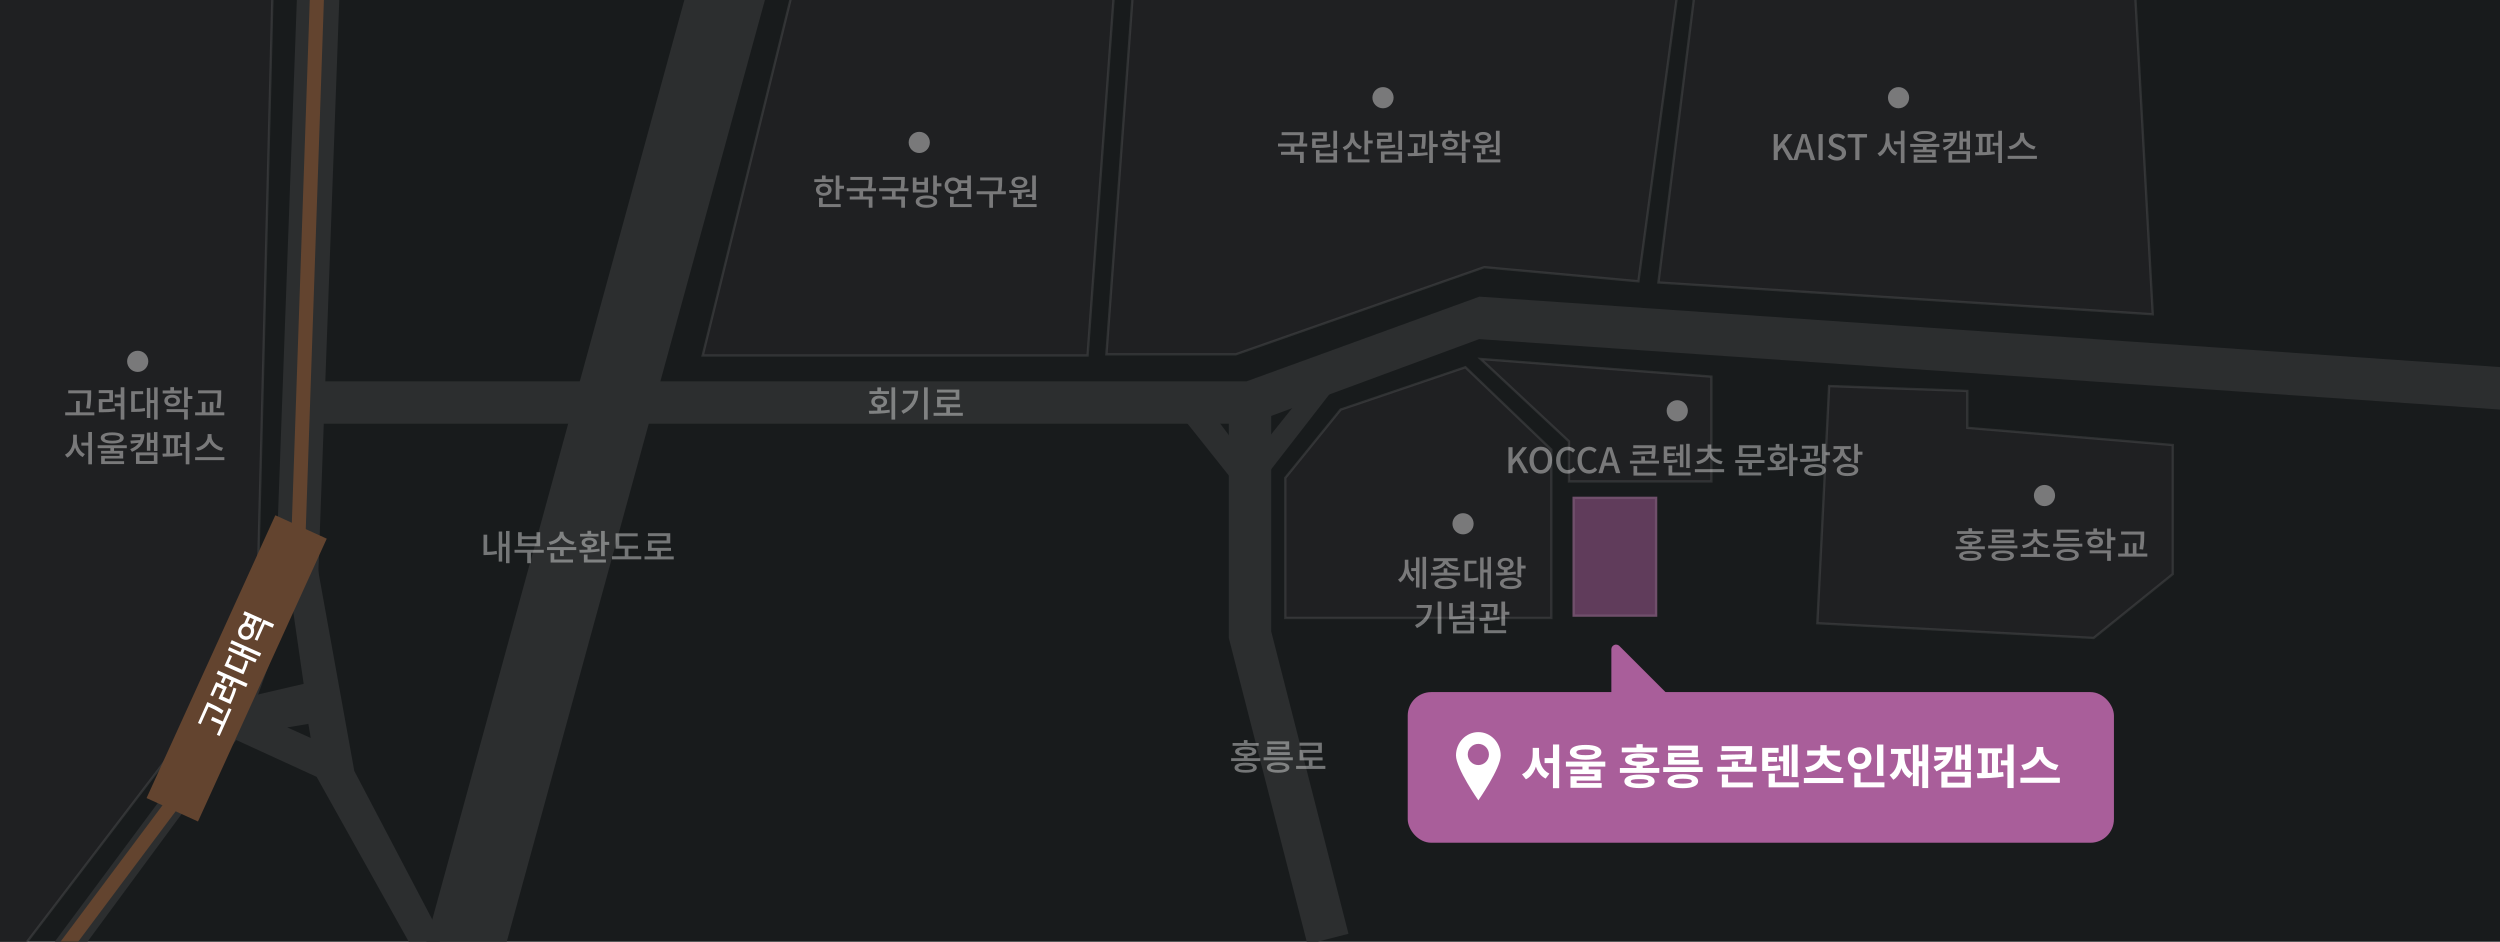 <svg width="1062" height="400" viewBox="0 0 1062 400" fill="none" xmlns="http://www.w3.org/2000/svg">
<rect x="0" y="0" width="1062" height="400" fill="#808080" stroke="none"/>
<g clip-path="url(#clip0_2503_2790)">
<rect width="1062" height="400" fill="#181B1C"/>
<rect x="297.293" y="-24" width="33" height="455" transform="rotate(15.33 297.293 -24)" fill="#2C2E2F"/>
<path fill-rule="evenodd" clip-rule="evenodd" d="M628.5 126.018L1149 161.946L1147.76 179.904L628.361 144.051L531 180H129V162H529.5L628.234 126.097L628.24 126L628.459 126.015L628.5 126V126.018Z" fill="#2C2E2F"/>
<path fill-rule="evenodd" clip-rule="evenodd" d="M540 268.194L540 169H522L522 271L555.391 401.124L572.831 396.667L540 268.194Z" fill="#2C2E2F"/>
<path d="M536 189.5L550 172L565.5 166.5L536 204.5V189.5Z" fill="#2C2E2F"/>
<path d="M524 204.5L502.5 177.5L515 175.5L524 187.5V204.5Z" fill="#2C2E2F"/>
<path d="M721 -12L704.5 120L914.5 133.5L906.5 -12H721Z" fill="#1F2022" stroke="white" stroke-opacity="0.1"/>
<rect x="145.371" y="-34.339" width="281.006" height="18" transform="rotate(92.094 145.371 -34.339)" fill="#2C2E2F"/>
<path d="M93.5 305.5L117.5 243L128 244L105 308L26.5 414.5H12.5L93.5 305.5Z" fill="#2C2E2F"/>
<path fill-rule="evenodd" clip-rule="evenodd" d="M135 241.5L150.5 327.5L187.5 398L182 415L134.5 330L98.5 313.5L107.5 295.5L129 290.5L122.5 245.5L135 241.5ZM131 307.5L122 309L132 313.5L131 307.5Z" fill="#2C2E2F"/>
<path d="M298.5 151L338 -9L474.5 -20.5L462 151H298.5Z" fill="#1F2022" stroke="white" stroke-opacity="0.1"/>
<path d="M470 150.5L481.5 -6.5L714 -13.5L696 119.5L630.5 113.5L525 150.5H470Z" fill="#1F2022" stroke="white" stroke-opacity="0.1"/>
<path d="M569.5 174L622.5 156L659 191V262.5H546V203L569.5 174Z" fill="#1F2022" stroke="white" stroke-opacity="0.1"/>
<path d="M666.5 187.5L629 152.5L727 160V204.5H666.5V187.5Z" fill="#1F2022" stroke="white" stroke-opacity="0.1"/>
<path d="M109.5 247.5L116 -12.5H-31.5V404H8.5L87.5 300.5L109.5 247.5Z" fill="#1F2022" stroke="white" stroke-opacity="0.1"/>
<path d="M23.5 408L99 307L126.5 236L135 -12" stroke="#63442F" stroke-width="6"/>
<path d="M772 264.737L777.017 164L835.711 166.088V181.746L923 189.054V243.859L889.389 271L772 264.737Z" fill="#1F2022" stroke="white" stroke-opacity="0.1"/>
<rect x="668" y="211" width="36" height="51" fill="#A95E9A" fill-opacity="0.5"/>
<rect x="668.5" y="211.5" width="35" height="50" stroke="white" stroke-opacity="0.1"/>
<path opacity="0.4" d="M214.949 225.535H216.449V239.245H214.949V225.535ZM212.879 230.98H215.354V232.255H212.879V230.98ZM211.859 225.805H213.329V238.57H211.859V225.805ZM205.394 227.125H206.969V235.045H205.394V227.125ZM205.394 234.43H206.294C207.674 234.43 209.219 234.355 210.974 234.01L211.139 235.375C209.309 235.72 207.734 235.78 206.294 235.78H205.394V234.43ZM218.577 233.545H230.997V234.805H218.577V233.545ZM223.962 234.16H225.522V239.245H223.962V234.16ZM220.077 226.075H221.637V227.815H227.907V226.075H229.467V232.06H220.077V226.075ZM221.637 229.06V230.8H227.907V229.06H221.637ZM237.776 225.88H239.126V226.45C239.126 228.955 236.756 230.935 233.666 231.43L233.066 230.2C235.766 229.795 237.776 228.16 237.776 226.45V225.88ZM238.031 225.88H239.381V226.45C239.381 228.115 241.406 229.78 244.076 230.17L243.491 231.4C240.401 230.905 238.031 228.91 238.031 226.45V225.88ZM232.376 232.405H244.796V233.665H232.376V232.405ZM237.926 233.2H239.486V236.23H237.926V233.2ZM233.891 237.7H243.416V238.975H233.891V237.7ZM233.891 234.985H235.451V238.105H233.891V234.985ZM255.34 225.535H256.915V236.26H255.34V225.535ZM256.315 230.185H258.79V231.475H256.315V230.185ZM248.035 237.7H257.395V238.975H248.035V237.7ZM248.035 235.555H249.61V238.075H248.035V235.555ZM249.55 232.18H251.125V234.115H249.55V232.18ZM246.25 234.79L246.07 233.56C248.47 233.56 251.815 233.515 254.62 233.08L254.74 234.175C251.875 234.715 248.62 234.775 246.25 234.79ZM246.415 226.765H254.245V227.92H246.415V226.765ZM250.33 228.4C252.295 228.4 253.585 229.195 253.585 230.515C253.585 231.82 252.295 232.63 250.33 232.63C248.365 232.63 247.075 231.82 247.075 230.515C247.075 229.195 248.365 228.4 250.33 228.4ZM250.33 229.48C249.235 229.48 248.56 229.855 248.56 230.515C248.56 231.16 249.235 231.535 250.33 231.535C251.425 231.535 252.1 231.16 252.1 230.515C252.1 229.855 251.425 229.48 250.33 229.48ZM249.55 225.475H251.125V227.275H249.55V225.475ZM261.504 231.805H271.014V233.08H261.504V231.805ZM259.989 236.305H272.409V237.61H259.989V236.305ZM265.389 232.375H266.949V236.77H265.389V232.375ZM261.504 226.555H270.894V227.83H263.064V232.36H261.504V226.555ZM273.788 236.35H286.208V237.64H273.788V236.35ZM279.188 233.56H280.748V236.875H279.188V233.56ZM275.243 226.495H284.723V230.83H276.833V233.38H275.273V229.585H283.163V227.755H275.243V226.495ZM275.273 232.735H285.038V234.01H275.273V232.735Z" fill="white"/>
<path opacity="0.4" d="M372.697 172.8H374.272V175.05H372.697V172.8ZM378.697 164.535H380.272V178.245H378.697V164.535ZM369.262 175.785L369.067 174.495C371.602 174.48 374.977 174.465 377.902 174.075L378.007 175.23C374.992 175.755 371.737 175.785 369.262 175.785ZM369.337 166.14H377.632V167.385H369.337V166.14ZM373.477 168.06C375.472 168.06 376.837 169.08 376.837 170.61C376.837 172.155 375.472 173.16 373.477 173.16C371.497 173.16 370.132 172.155 370.132 170.61C370.132 169.08 371.497 168.06 373.477 168.06ZM373.477 169.26C372.397 169.26 371.632 169.785 371.632 170.61C371.632 171.45 372.397 171.96 373.477 171.96C374.572 171.96 375.337 171.45 375.337 170.61C375.337 169.785 374.572 169.26 373.477 169.26ZM372.697 164.565H374.272V166.845H372.697V164.565ZM392.526 164.535H394.101V178.245H392.526V164.535ZM388.506 165.99H390.051C390.051 170.055 388.431 173.505 383.721 175.8L382.896 174.54C386.841 172.635 388.506 169.92 388.506 166.26V165.99ZM383.571 165.99H389.211V167.25H383.571V165.99ZM396.589 175.35H409.009V176.64H396.589V175.35ZM401.989 172.56H403.549V175.875H401.989V172.56ZM398.044 165.495H407.524V169.83H399.634V172.38H398.074V168.585H405.964V166.755H398.044V165.495ZM398.074 171.735H407.839V173.01H398.074V171.735Z" fill="white"/>
<path opacity="0.4" d="M529.157 324.015C532.172 324.015 533.882 324.75 533.882 326.13C533.882 327.51 532.172 328.23 529.157 328.23C526.142 328.23 524.432 327.51 524.432 326.13C524.432 324.75 526.142 324.015 529.157 324.015ZM529.157 325.17C527.102 325.17 526.037 325.485 526.037 326.13C526.037 326.775 527.102 327.09 529.157 327.09C531.227 327.09 532.277 326.775 532.277 326.13C532.277 325.485 531.227 325.17 529.157 325.17ZM523.607 315.615H534.692V316.815H523.607V315.615ZM529.172 317.28C532.052 317.28 533.672 317.955 533.672 319.245C533.672 320.52 532.052 321.195 529.172 321.195C526.292 321.195 524.672 320.52 524.672 319.245C524.672 317.955 526.292 317.28 529.172 317.28ZM529.172 318.36C527.327 318.36 526.352 318.66 526.352 319.245C526.352 319.815 527.327 320.115 529.172 320.115C531.032 320.115 531.992 319.815 531.992 319.245C531.992 318.66 531.032 318.36 529.172 318.36ZM528.392 314.385H529.952V316.41H528.392V314.385ZM522.977 322.08H535.367V323.31H522.977V322.08ZM528.392 320.715H529.952V322.635H528.392V320.715ZM536.776 321.72H549.196V322.95H536.776V321.72ZM538.336 314.925H547.636V318.375H539.911V320.07H538.351V317.25H546.091V316.14H538.336V314.925ZM538.351 319.515H547.921V320.73H538.351V319.515ZM542.956 323.85C545.986 323.85 547.726 324.615 547.726 326.055C547.726 327.48 545.986 328.26 542.956 328.26C539.926 328.26 538.186 327.48 538.186 326.055C538.186 324.615 539.926 323.85 542.956 323.85ZM542.956 325.005C540.871 325.005 539.776 325.365 539.776 326.055C539.776 326.73 540.871 327.09 542.956 327.09C545.056 327.09 546.136 326.73 546.136 326.055C546.136 325.365 545.056 325.005 542.956 325.005ZM550.589 325.35H563.009V326.64H550.589V325.35ZM555.989 322.56H557.549V325.875H555.989V322.56ZM552.044 315.495H561.524V319.83H553.634V322.38H552.074V318.585H559.964V316.755H552.044V315.495ZM552.074 321.735H561.839V323.01H552.074V321.735Z" fill="white"/>
<rect x="116.959" y="218.888" width="24" height="132" transform="rotate(24.48 116.959 218.888)" fill="#63442F"/>
<path d="M84.102 307.139L87.676 299.141L88.84 299.661L85.266 307.659L84.102 307.139ZM92.108 312.129L97.163 300.817L98.341 301.344L93.286 312.656L92.108 312.129ZM89.597 305.947L90.239 304.509L95.224 306.736L94.582 308.174L89.597 305.947ZM87.438 299.675L88.08 298.237L89.299 298.782C90.86 299.48 92.599 300.257 94.974 301.893L94.167 303.257C91.943 301.689 90.163 300.893 88.656 300.22L87.438 299.675ZM92.018 286.263L92.654 284.839L105.199 290.444L104.562 291.869L92.018 286.263ZM93.776 289.792L94.932 287.204L96.097 287.724L94.94 290.313L93.776 289.792ZM96.728 298.554L97.157 297.596C98.007 295.692 98.65 294.106 99.195 292.115L100.428 292.518C99.878 294.556 99.217 296.183 98.348 298.128L97.92 299.087L96.728 298.554ZM89.321 295.277L91.787 289.758L96.416 291.826L94.598 295.894L97.638 297.252L97.002 298.677L92.825 296.81L94.649 292.729L92.307 291.683L90.471 295.791L89.321 295.277ZM97.161 291.371L98.318 288.783L99.482 289.303L98.326 291.891L97.161 291.371ZM97.826 273.301L98.438 271.932L110.955 277.525L110.343 278.894L97.826 273.301ZM101.9 277.422L102.909 275.162L104.073 275.682L103.064 277.942L101.9 277.422ZM96.812 276.233L97.406 274.904L109.06 280.112L108.466 281.44L96.812 276.233ZM102.202 285.936L102.582 285.087C103.341 283.389 103.849 282.104 104.216 280.51L105.449 280.913C105.077 282.554 104.557 283.866 103.773 285.619L103.394 286.468L102.202 285.936ZM95.341 282.87L97.416 278.227L98.58 278.748L97.142 281.966L103.4 284.762L102.764 286.187L95.341 282.87ZM103.576 265.176L105.259 261.41L106.423 261.93L104.74 265.696L103.576 265.176ZM106.342 266.412L108.025 262.646L109.189 263.166L107.507 266.933L106.342 266.412ZM108.189 271.657L111.958 263.221L116.45 265.228L115.808 266.666L112.466 265.173L109.339 272.171L108.189 271.657ZM103.29 261.073L103.933 259.635L111.328 262.939L110.686 264.377L103.29 261.073ZM101.501 266.878C102.327 265.029 104.231 264.188 106.012 264.983C107.806 265.785 108.435 267.758 107.609 269.607C106.777 271.47 104.893 272.304 103.099 271.502C101.319 270.706 100.669 268.74 101.501 266.878ZM102.734 267.429C102.25 268.511 102.615 269.643 103.711 270.132C104.82 270.628 105.907 270.144 106.39 269.063C106.874 267.981 106.509 266.848 105.4 266.353C104.304 265.863 103.217 266.347 102.734 267.429Z" fill="white"/>
<path opacity="0.4" d="M753.472 68V56.96H755.227V62.18H755.257L759.457 56.96H761.407L757.987 61.22L761.962 68H760.042L756.922 62.6L755.227 64.685V68H753.472ZM761.759 68L765.404 56.96H767.429L771.074 68H769.229L767.459 62.015C767.084 60.815 766.754 59.57 766.409 58.34H766.349C766.019 59.585 765.689 60.815 765.314 62.015L763.529 68H761.759ZM763.814 64.865V63.5H768.974V64.865H763.814ZM772.53 68V56.96H774.285V68H772.53ZM780.324 68.21C778.794 68.21 777.399 67.61 776.394 66.59L777.414 65.375C778.194 66.17 779.289 66.68 780.354 66.68C781.674 66.68 782.424 66.065 782.424 65.12C782.424 64.115 781.674 63.8 780.654 63.365L779.124 62.69C778.059 62.255 776.889 61.415 776.889 59.81C776.889 58.07 778.404 56.765 780.504 56.765C781.809 56.765 783.024 57.305 783.849 58.16L782.949 59.255C782.259 58.655 781.479 58.28 780.504 58.28C779.379 58.28 778.659 58.82 778.659 59.69C778.659 60.635 779.544 60.995 780.444 61.37L781.959 62C783.264 62.555 784.209 63.365 784.209 64.985C784.209 66.755 782.739 68.21 780.324 68.21ZM788.125 68V58.43H784.885V56.96H793.12V58.43H789.88V68H788.125ZM804.534 60.02H808.254V61.295H804.534V60.02ZM801.039 56.66H802.314V58.91C802.314 62.135 800.904 65.195 798.549 66.41L797.559 65.15C799.719 64.115 801.039 61.475 801.039 58.91V56.66ZM801.354 56.66H802.614V58.91C802.614 61.445 803.919 63.935 806.034 64.91L805.089 66.17C802.719 64.985 801.354 62.09 801.354 58.91V56.66ZM807.474 55.52H809.034V69.26H807.474V55.52ZM816.847 62.015H818.407V64.04H816.847V62.015ZM817.642 55.685C820.717 55.685 822.532 56.51 822.532 58.04C822.532 59.555 820.717 60.395 817.642 60.395C814.567 60.395 812.767 59.555 812.767 58.04C812.767 56.51 814.567 55.685 817.642 55.685ZM817.642 56.855C815.527 56.855 814.387 57.26 814.387 58.04C814.387 58.82 815.527 59.225 817.642 59.225C819.772 59.225 820.897 58.82 820.897 58.04C820.897 57.26 819.772 56.855 817.642 56.855ZM811.447 61.145H823.837V62.405H811.447V61.145ZM812.917 63.515H822.292V66.785H814.492V68.255H812.932V65.675H820.747V64.685H812.917V63.515ZM812.932 67.91H822.682V69.125H812.932V67.91ZM829.776 56.435H831.306C831.306 59.855 829.806 62.375 826.041 63.935L825.291 62.795C828.546 61.505 829.776 59.525 829.776 56.915V56.435ZM825.951 56.435H830.286V57.695H825.951V56.435ZM829.746 58.925V60.005L825.561 60.455L825.351 59.18L829.746 58.925ZM835.371 55.535H836.856V63.59H835.371V55.535ZM833.421 58.88H835.836V60.17H833.421V58.88ZM832.371 55.79H833.841V63.485H832.371V55.79ZM827.736 64.19H836.856V69.08H827.736V64.19ZM835.326 65.435H829.281V67.82H835.326V65.435ZM839.36 56.87H846.935V58.145H839.36V56.87ZM839.135 65.99L838.97 64.685C841.37 64.685 844.61 64.64 847.31 64.325L847.415 65.48C844.655 65.93 841.49 65.99 839.135 65.99ZM840.635 57.89H842.165V65.015H840.635V57.89ZM843.98 57.89H845.51V65.015H843.98V57.89ZM848.87 55.535H850.43V69.245H848.87V55.535ZM846.5 60.62H849.98V61.895H846.5V60.62ZM858.169 56.405H859.534V57.44C859.534 60.41 857.044 62.87 853.954 63.53L853.264 62.225C855.979 61.73 858.169 59.6 858.169 57.44V56.405ZM858.469 56.405H859.834V57.44C859.834 59.63 862.024 61.73 864.739 62.225L864.049 63.53C860.959 62.87 858.469 60.44 858.469 57.44V56.405ZM852.859 66.185H865.279V67.475H852.859V66.185Z" fill="white"/>
<circle opacity="0.4" cx="806.5" cy="41.5" r="4.5" fill="white"/>
<path opacity="0.4" d="M355.014 74.55H356.589V84.81H355.014V74.55ZM356.124 78.9H358.524V80.205H356.124V78.9ZM345.909 76.11H353.979V77.355H345.909V76.11ZM349.944 77.985C351.894 77.985 353.259 79.035 353.259 80.58C353.259 82.14 351.894 83.175 349.944 83.175C347.979 83.175 346.614 82.14 346.614 80.58C346.614 79.035 347.979 77.985 349.944 77.985ZM349.944 79.2C348.864 79.2 348.129 79.725 348.129 80.58C348.129 81.45 348.864 81.96 349.944 81.96C351.024 81.96 351.759 81.45 351.759 80.58C351.759 79.725 351.024 79.2 349.944 79.2ZM349.164 74.535H350.724V76.725H349.164V74.535ZM347.919 86.7H357.144V87.975H347.919V86.7ZM347.919 84.015H349.494V87.24H347.919V84.015ZM361.238 75.15H369.998V76.425H361.238V75.15ZM359.693 79.98H372.113V81.255H359.693V79.98ZM365.093 80.865H366.653V83.925H365.093V80.865ZM369.023 75.15H370.568V76.2C370.568 77.355 370.568 78.735 370.118 80.58L368.588 80.415C369.023 78.615 369.023 77.325 369.023 76.2V75.15ZM360.968 83.49H370.628V88.245H369.053V84.75H360.968V83.49ZM375.037 75.15H383.797V76.425H375.037V75.15ZM373.492 79.98H385.912V81.255H373.492V79.98ZM378.892 80.865H380.452V83.925H378.892V80.865ZM382.822 75.15H384.367V76.2C384.367 77.355 384.367 78.735 383.917 80.58L382.387 80.415C382.822 78.615 382.822 77.325 382.822 76.2V75.15ZM374.767 83.49H384.427V88.245H382.852V84.75H374.767V83.49ZM393.576 83.04C396.381 83.04 398.136 84 398.136 85.635C398.136 87.285 396.381 88.245 393.576 88.245C390.756 88.245 389.001 87.285 389.001 85.635C389.001 84 390.756 83.04 393.576 83.04ZM393.576 84.285C391.671 84.285 390.561 84.75 390.561 85.635C390.561 86.535 391.671 87.015 393.576 87.015C395.481 87.015 396.576 86.535 396.576 85.635C396.576 84.75 395.481 84.285 393.576 84.285ZM396.411 74.535H397.986V82.695H396.411V74.535ZM397.551 77.865H399.921V79.17H397.551V77.865ZM387.771 75.405H389.331V77.295H392.676V75.405H394.221V81.78H387.771V75.405ZM389.331 78.525V80.535H392.676V78.525H389.331ZM407.359 76.575H411.439V77.85H407.359V76.575ZM407.359 79.875H411.439V81.15H407.359V79.875ZM410.869 74.55H412.444V84.63H410.869V74.55ZM403.564 86.7H412.789V87.975H403.564V86.7ZM403.564 83.61H405.124V87.315H403.564V83.61ZM404.839 75.39C406.864 75.39 408.409 76.83 408.409 78.87C408.409 80.895 406.864 82.35 404.839 82.35C402.814 82.35 401.269 80.895 401.269 78.87C401.269 76.83 402.814 75.39 404.839 75.39ZM404.839 76.77C403.654 76.77 402.769 77.61 402.769 78.87C402.769 80.13 403.654 80.97 404.839 80.97C406.024 80.97 406.909 80.13 406.909 78.87C406.909 77.61 406.024 76.77 404.839 76.77ZM416.373 75.39H424.953V76.635H416.373V75.39ZM414.888 81.24H427.278V82.53H414.888V81.24ZM420.243 82.125H421.818V88.26H420.243V82.125ZM424.173 75.39H425.718V76.59C425.718 78.045 425.718 79.665 425.193 82.035L423.648 81.84C424.173 79.59 424.173 77.985 424.173 76.59V75.39ZM432.422 81.495H433.997V84.525H432.422V81.495ZM438.467 74.535H440.042V84.945H438.467V74.535ZM430.457 86.7H440.357V87.975H430.457V86.7ZM430.457 83.94H432.032V87.045H430.457V83.94ZM428.822 82.02L428.612 80.745C431.132 80.745 434.507 80.715 437.402 80.34L437.507 81.48C434.567 81.96 431.297 82.02 428.822 82.02ZM435.767 82.575H438.842V83.685H435.767V82.575ZM433.052 75.06C435.047 75.06 436.442 76.02 436.442 77.475C436.442 78.93 435.047 79.875 433.052 79.875C431.042 79.875 429.662 78.93 429.662 77.475C429.662 76.02 431.042 75.06 433.052 75.06ZM433.052 76.215C431.927 76.215 431.147 76.68 431.147 77.475C431.147 78.255 431.927 78.72 433.052 78.72C434.162 78.72 434.942 78.255 434.942 77.475C434.942 76.68 434.162 76.215 433.052 76.215Z" fill="white"/>
<circle opacity="0.4" cx="390.5" cy="60.5" r="4.5" fill="white"/>
<path opacity="0.4" d="M544.439 56.15H553.199V57.425H544.439V56.15ZM542.894 60.98H555.314V62.255H542.894V60.98ZM548.294 61.865H549.854V64.925H548.294V61.865ZM552.224 56.15H553.769V57.2C553.769 58.355 553.769 59.735 553.319 61.58L551.789 61.415C552.224 59.615 552.224 58.325 552.224 57.2V56.15ZM544.169 64.49H553.829V69.245H552.254V65.75H544.169V64.49ZM566.413 55.535H567.988V63.125H566.413V55.535ZM557.398 61.58H558.538C561.103 61.58 562.888 61.52 564.988 61.175L565.168 62.45C563.008 62.795 561.163 62.855 558.538 62.855H557.398V61.58ZM557.368 56.18H563.623V60.065H558.928V62.42H557.398V58.865H562.078V57.44H557.368V56.18ZM559.018 63.755H560.563V65.165H566.428V63.755H567.988V69.08H559.018V63.755ZM560.563 66.38V67.805H566.428V66.38H560.563ZM573.717 56.375H575.022V57.965C575.022 60.665 573.642 62.9 571.197 63.785L570.357 62.555C572.547 61.805 573.717 59.975 573.717 57.965V56.375ZM574.017 56.375H575.292V57.995C575.292 59.795 576.477 61.535 578.562 62.255L577.767 63.485C575.382 62.66 574.017 60.485 574.017 57.995V56.375ZM579.612 55.535H581.187V65.615H579.612V55.535ZM580.722 59.63H583.122V60.935H580.722V59.63ZM572.532 67.7H581.742V68.975H572.532V67.7ZM572.532 64.655H574.122V68.345H572.532V64.655ZM594.011 55.535H595.586V63.665H594.011V55.535ZM584.996 61.82H586.136C588.701 61.82 590.486 61.76 592.586 61.415L592.766 62.675C590.606 63.035 588.761 63.11 586.136 63.11H584.996V61.82ZM584.966 56.345H591.221V60.26H586.526V62.585H584.996V59.06H589.676V57.605H584.966V56.345ZM586.616 64.355H595.586V69.08H586.616V64.355ZM594.041 65.6H588.161V67.82H594.041V65.6ZM598.674 56.975H604.749V58.235H598.674V56.975ZM600.654 60.89H602.199V65.54H600.654V60.89ZM604.104 56.975H605.664V57.875C605.664 59.09 605.664 60.815 605.274 63.245L603.729 63.11C604.104 60.755 604.104 59.075 604.104 57.875V56.975ZM607.134 55.535H608.694V69.245H607.134V55.535ZM608.259 61.16H610.734V62.48H608.259V61.16ZM598.119 66.35L597.954 65.06C600.399 65.06 603.654 65.015 606.399 64.67L606.474 65.825C603.669 66.29 600.519 66.35 598.119 66.35ZM611.903 56.87H619.973V58.13H611.903V56.87ZM615.938 58.715C617.903 58.715 619.253 59.705 619.253 61.22C619.253 62.72 617.903 63.695 615.938 63.695C613.973 63.695 612.608 62.72 612.608 61.22C612.608 59.705 613.973 58.715 615.938 58.715ZM615.938 59.915C614.858 59.915 614.123 60.395 614.123 61.22C614.123 62.015 614.858 62.51 615.938 62.51C617.018 62.51 617.753 62.015 617.753 61.22C617.753 60.395 617.018 59.915 615.938 59.915ZM621.008 55.535H622.583V64.115H621.008V55.535ZM622.148 59.21H624.518V60.5H622.148V59.21ZM613.568 64.79H622.583V69.245H621.008V66.05H613.568V64.79ZM615.158 55.46H616.718V57.59H615.158V55.46ZM629.422 62.495H630.997V65.525H629.422V62.495ZM635.467 55.535H637.042V65.945H635.467V55.535ZM627.457 67.7H637.357V68.975H627.457V67.7ZM627.457 64.94H629.032V68.045H627.457V64.94ZM625.822 63.02L625.612 61.745C628.132 61.745 631.507 61.715 634.402 61.34L634.507 62.48C631.567 62.96 628.297 63.02 625.822 63.02ZM632.767 63.575H635.842V64.685H632.767V63.575ZM630.052 56.06C632.047 56.06 633.442 57.02 633.442 58.475C633.442 59.93 632.047 60.875 630.052 60.875C628.042 60.875 626.662 59.93 626.662 58.475C626.662 57.02 628.042 56.06 630.052 56.06ZM630.052 57.215C628.927 57.215 628.147 57.68 628.147 58.475C628.147 59.255 628.927 59.72 630.052 59.72C631.162 59.72 631.942 59.255 631.942 58.475C631.942 57.68 631.162 57.215 630.052 57.215Z" fill="white"/>
<circle opacity="0.4" cx="587.5" cy="41.5" r="4.5" fill="white"/>
<path opacity="0.4" d="M599.477 241.305H601.952V242.595H599.477V241.305ZM596.762 237.78H597.977V240.255C597.977 243.225 596.927 246.12 594.842 247.395L593.882 246.21C595.817 245.04 596.762 242.595 596.762 240.255V237.78ZM597.092 237.78H598.277V240.195C598.277 242.4 599.117 244.71 600.947 245.865L600.062 247.095C598.007 245.82 597.092 242.985 597.092 240.195V237.78ZM604.292 236.535H605.792V250.245H604.292V236.535ZM601.502 236.79H602.972V249.585H601.502V236.79ZM613.276 241.425H614.836V243.93H613.276V241.425ZM607.876 243.24H620.266V244.5H607.876V243.24ZM614.056 245.46C617.011 245.46 618.781 246.315 618.781 247.845C618.781 249.375 617.011 250.23 614.056 250.23C611.101 250.23 609.331 249.375 609.331 247.845C609.331 246.315 611.101 245.46 614.056 245.46ZM614.056 246.66C612.031 246.66 610.921 247.065 610.921 247.845C610.921 248.64 612.031 249.045 614.056 249.045C616.081 249.045 617.191 248.64 617.191 247.845C617.191 247.065 616.081 246.66 614.056 246.66ZM613.021 237.735H614.416V238.11C614.416 240.255 612.196 241.815 609.046 242.16L608.491 240.915C611.191 240.66 613.021 239.445 613.021 238.11V237.735ZM613.741 237.735H615.121V238.11C615.121 239.445 616.951 240.66 619.666 240.915L619.111 242.16C615.961 241.815 613.741 240.255 613.741 238.11V237.735ZM609.016 237.135H619.156V238.395H609.016V237.135ZM631.875 236.535H633.375V250.245H631.875V236.535ZM629.775 241.935H632.25V243.21H629.775V241.935ZM628.785 236.805H630.24V249.57H628.785V236.805ZM622.125 245.685H623.055C624.915 245.685 626.295 245.625 627.9 245.31L628.035 246.6C626.385 246.93 624.975 246.99 623.055 246.99H622.125V245.685ZM622.125 238.17H627.21V239.445H623.685V246.3H622.125V238.17ZM644.639 236.55H646.214V245.235H644.639V236.55ZM645.614 240.225H648.089V241.515H645.614V240.225ZM641.729 245.385C644.564 245.385 646.304 246.285 646.304 247.8C646.304 249.33 644.564 250.23 641.729 250.23C638.909 250.23 637.169 249.33 637.169 247.8C637.169 246.285 638.909 245.385 641.729 245.385ZM641.729 246.585C639.824 246.585 638.729 247.02 638.729 247.8C638.729 248.595 639.824 249.03 641.729 249.03C643.649 249.03 644.729 248.595 644.729 247.8C644.729 247.02 643.649 246.585 641.729 246.585ZM638.834 241.65H640.409V243.795H638.834V241.65ZM635.624 244.47L635.444 243.24C637.829 243.24 641.114 243.225 643.844 242.82L643.964 243.915C641.144 244.425 637.964 244.47 635.624 244.47ZM639.599 237C641.594 237 642.989 238.035 642.989 239.565C642.989 241.095 641.594 242.13 639.599 242.13C637.604 242.13 636.194 241.095 636.194 239.565C636.194 238.035 637.604 237 639.599 237ZM639.599 238.17C638.444 238.17 637.664 238.695 637.664 239.565C637.664 240.435 638.444 240.975 639.599 240.975C640.739 240.975 641.519 240.435 641.519 239.565C641.519 238.695 640.739 238.17 639.599 238.17ZM610.727 255.535H612.302V269.245H610.727V255.535ZM606.707 256.99H608.252C608.252 261.055 606.632 264.505 601.922 266.8L601.097 265.54C605.042 263.635 606.707 260.92 606.707 257.26V256.99ZM601.772 256.99H607.412V258.25H601.772V256.99ZM615.601 256.18H617.161V262.105H615.601V256.18ZM615.601 261.82H616.621C618.751 261.82 620.416 261.73 622.306 261.385L622.486 262.645C620.536 263.02 618.811 263.095 616.621 263.095H615.601V261.82ZM624.571 255.535H626.146V263.575H624.571V255.535ZM620.986 256.915H624.976V258.13H620.986V256.915ZM620.986 259.345H624.976V260.545H620.986V259.345ZM617.221 264.175H626.146V269.08H617.221V264.175ZM624.601 265.42H618.766V267.82H624.601V265.42ZM629.264 256.57H635.234V257.845H629.264V256.57ZM631.169 259.69H632.714V263.11H631.169V259.69ZM634.619 256.57H636.164V257.35C636.164 258.28 636.164 259.645 635.819 261.4L634.289 261.235C634.619 259.48 634.619 258.265 634.619 257.35V256.57ZM637.784 255.535H639.374V265.825H637.784V255.535ZM638.699 259.87H641.189V261.175H638.699V259.87ZM630.494 267.7H639.809V268.975H630.494V267.7ZM630.494 264.895H632.069V268.09H630.494V264.895ZM628.589 263.8L628.439 262.54C630.854 262.54 634.184 262.495 636.944 262.105L637.049 263.23C634.214 263.74 630.974 263.8 628.589 263.8Z" fill="white"/>
<circle opacity="0.4" cx="621.5" cy="222.5" r="4.5" fill="white"/>
<path opacity="0.4" d="M28.983 165.81H37.743V167.085H28.983V165.81ZM27.693 175.155H40.083V176.445H27.693V175.155ZM32.313 170.34H33.888V175.8H32.313V170.34ZM37.158 165.81H38.733V167.145C38.733 168.855 38.733 170.76 38.208 173.595L36.633 173.415C37.158 170.745 37.158 168.795 37.158 167.145V165.81ZM51.272 164.52H52.832V178.26H51.272V164.52ZM48.767 167.565H51.602V168.84H48.767V167.565ZM41.972 173.835H43.022C45.107 173.835 46.817 173.775 48.857 173.46L48.992 174.75C46.907 175.08 45.152 175.14 43.022 175.14H41.972V173.835ZM41.942 165.735H47.987V170.805H43.532V174.135H41.972V169.56H46.442V166.995H41.942V165.735ZM48.707 171.3H51.542V172.575H48.707V171.3ZM65.476 164.535H66.976V178.245H65.476V164.535ZM63.376 169.935H65.851V171.21H63.376V169.935ZM62.386 164.805H63.841V177.57H62.386V164.805ZM55.726 173.685H56.656C58.516 173.685 59.896 173.625 61.501 173.31L61.636 174.6C59.986 174.93 58.576 174.99 56.656 174.99H55.726V173.685ZM55.726 166.17H60.811V167.445H57.286V174.3H55.726V166.17ZM69.104 165.87H77.174V167.13H69.104V165.87ZM73.139 167.715C75.104 167.715 76.454 168.705 76.454 170.22C76.454 171.72 75.104 172.695 73.139 172.695C71.174 172.695 69.809 171.72 69.809 170.22C69.809 168.705 71.174 167.715 73.139 167.715ZM73.139 168.915C72.059 168.915 71.324 169.395 71.324 170.22C71.324 171.015 72.059 171.51 73.139 171.51C74.219 171.51 74.954 171.015 74.954 170.22C74.954 169.395 74.219 168.915 73.139 168.915ZM78.209 164.535H79.784V173.115H78.209V164.535ZM79.349 168.21H81.719V169.5H79.349V168.21ZM70.769 173.79H79.784V178.245H78.209V175.05H70.769V173.79ZM72.359 164.46H73.919V166.59H72.359V164.46ZM84.133 165.81H92.878V167.085H84.133V165.81ZM82.888 175.155H95.278V176.445H82.888V175.155ZM85.723 170.73H87.283V175.59H85.723V170.73ZM92.413 165.81H93.973V167.25C93.973 168.96 93.973 170.79 93.493 173.445L91.933 173.28C92.413 170.775 92.413 168.915 92.413 167.25V165.81ZM89.113 170.73H90.658V175.59H89.113V170.73ZM34.563 188.02H38.283V189.295H34.563V188.02ZM31.068 184.66H32.343V186.91C32.343 190.135 30.933 193.195 28.578 194.41L27.588 193.15C29.748 192.115 31.068 189.475 31.068 186.91V184.66ZM31.383 184.66H32.643V186.91C32.643 189.445 33.948 191.935 36.063 192.91L35.118 194.17C32.748 192.985 31.383 190.09 31.383 186.91V184.66ZM37.503 183.52H39.063V197.26H37.503V183.52ZM46.877 190.015H48.437V192.04H46.877V190.015ZM47.672 183.685C50.747 183.685 52.562 184.51 52.562 186.04C52.562 187.555 50.747 188.395 47.672 188.395C44.597 188.395 42.797 187.555 42.797 186.04C42.797 184.51 44.597 183.685 47.672 183.685ZM47.672 184.855C45.557 184.855 44.417 185.26 44.417 186.04C44.417 186.82 45.557 187.225 47.672 187.225C49.802 187.225 50.927 186.82 50.927 186.04C50.927 185.26 49.802 184.855 47.672 184.855ZM41.477 189.145H53.867V190.405H41.477V189.145ZM42.947 191.515H52.322V194.785H44.522V196.255H42.962V193.675H50.777V192.685H42.947V191.515ZM42.962 195.91H52.712V197.125H42.962V195.91ZM59.806 184.435H61.336C61.336 187.855 59.836 190.375 56.071 191.935L55.321 190.795C58.576 189.505 59.806 187.525 59.806 184.915V184.435ZM55.981 184.435H60.316V185.695H55.981V184.435ZM59.776 186.925V188.005L55.591 188.455L55.381 187.18L59.776 186.925ZM65.401 183.535H66.886V191.59H65.401V183.535ZM63.451 186.88H65.866V188.17H63.451V186.88ZM62.401 183.79H63.871V191.485H62.401V183.79ZM57.766 192.19H66.886V197.08H57.766V192.19ZM65.356 193.435H59.311V195.82H65.356V193.435ZM69.389 184.87H76.964V186.145H69.389V184.87ZM69.164 193.99L68.999 192.685C71.399 192.685 74.639 192.64 77.339 192.325L77.444 193.48C74.684 193.93 71.519 193.99 69.164 193.99ZM70.664 185.89H72.194V193.015H70.664V185.89ZM74.009 185.89H75.539V193.015H74.009V185.89ZM78.899 183.535H80.459V197.245H78.899V183.535ZM76.529 188.62H80.009V189.895H76.529V188.62ZM88.198 184.405H89.563V185.44C89.563 188.41 87.073 190.87 83.983 191.53L83.293 190.225C86.008 189.73 88.198 187.6 88.198 185.44V184.405ZM88.498 184.405H89.863V185.44C89.863 187.63 92.053 189.73 94.768 190.225L94.078 191.53C90.988 190.87 88.498 188.44 88.498 185.44V184.405ZM82.888 194.185H95.308V195.475H82.888V194.185Z" fill="white"/>
<circle opacity="0.4" cx="58.5" cy="153.5" r="4.5" fill="white"/>
<circle opacity="0.4" cx="712.5" cy="174.5" r="4.5" fill="white"/>
<path opacity="0.4" d="M640.783 201V189.96H642.538V195.18H642.568L646.768 189.96H648.718L645.298 194.22L649.273 201H647.353L644.233 195.6L642.538 197.685V201H640.783ZM654.534 201.21C651.684 201.21 649.719 199.005 649.719 195.435C649.719 191.88 651.684 189.765 654.534 189.765C657.369 189.765 659.334 191.88 659.334 195.435C659.334 199.005 657.369 201.21 654.534 201.21ZM654.534 199.68C656.364 199.68 657.549 198.015 657.549 195.435C657.549 192.855 656.364 191.28 654.534 191.28C652.689 191.28 651.519 192.855 651.519 195.435C651.519 198.015 652.689 199.68 654.534 199.68ZM665.933 201.21C663.173 201.21 661.028 199.14 661.028 195.51C661.028 191.91 663.233 189.765 666.023 189.765C667.403 189.765 668.468 190.425 669.143 191.145L668.213 192.27C667.643 191.685 666.953 191.28 666.053 191.28C664.147 191.28 662.828 192.87 662.828 195.45C662.828 198.075 664.058 199.68 666.008 199.68C667.013 199.68 667.793 199.23 668.438 198.51L669.383 199.605C668.498 200.64 667.373 201.21 665.933 201.21ZM675.044 201.21C672.284 201.21 670.139 199.14 670.139 195.51C670.139 191.91 672.344 189.765 675.134 189.765C676.514 189.765 677.579 190.425 678.254 191.145L677.324 192.27C676.754 191.685 676.064 191.28 675.164 191.28C673.259 191.28 671.939 192.87 671.939 195.45C671.939 198.075 673.169 199.68 675.119 199.68C676.124 199.68 676.904 199.23 677.549 198.51L678.494 199.605C677.609 200.64 676.484 201.21 675.044 201.21ZM678.996 201L682.641 189.96H684.666L688.311 201H686.466L684.696 195.015C684.321 193.815 683.991 192.57 683.646 191.34H683.586C683.256 192.585 682.926 193.815 682.551 195.015L680.766 201H678.996ZM681.051 197.865V196.5H686.211V197.865H681.051ZM693.811 189.135H702.571V190.395H693.811V189.135ZM701.731 189.135H703.291V190.35C703.291 191.655 703.291 193.035 702.901 194.88L701.356 194.76C701.731 192.96 701.731 191.64 701.731 190.35V189.135ZM702.196 191.655V192.81L693.676 193.2L693.466 191.88L702.196 191.655ZM692.401 195.69H704.746V196.95H692.401V195.69ZM697.216 193.845H698.791V196.5H697.216V193.845ZM693.901 200.76H703.546V202.035H693.901V200.76ZM693.901 197.985H695.476V201.315H693.901V197.985ZM712.02 192.36H714.24V193.62H712.02V192.36ZM716.295 188.535H717.78V198.795H716.295V188.535ZM713.625 188.805H715.11V198.465H713.625V188.805ZM708.795 200.7H718.17V201.975H708.795V200.7ZM708.795 197.7H710.37V201.51H708.795V197.7ZM706.755 195.435H707.655C709.71 195.435 710.97 195.39 712.485 195.105L712.635 196.35C711.06 196.65 709.77 196.695 707.655 196.695H706.755V195.435ZM706.755 189.63H711.93V190.905H708.27V195.87H706.755V189.63ZM707.82 192.51H711.405V193.725H707.82V192.51ZM719.984 199.29H732.404V200.58H719.984V199.29ZM725.384 191.445H726.779V191.745C726.779 194.565 724.454 196.65 721.169 197.235L720.569 195.96C723.479 195.495 725.384 193.725 725.384 191.745V191.445ZM725.594 191.445H726.974V191.745C726.974 193.725 728.864 195.495 731.789 195.96L731.189 197.235C727.889 196.65 725.594 194.565 725.594 191.745V191.445ZM721.079 190.59H731.264V191.865H721.079V190.59ZM725.399 188.805H726.959V191.085H725.399V188.805ZM737.137 195.435H749.557V196.695H737.137V195.435ZM742.687 196.23H744.247V199.26H742.687V196.23ZM738.697 189.15H747.952V194.085H738.697V189.15ZM746.407 190.395H740.242V192.84H746.407V190.395ZM738.652 200.7H748.177V201.975H738.652V200.7ZM738.652 198.015H740.212V201.135H738.652V198.015ZM754.326 196.68H755.901V198.9H754.326V196.68ZM760.086 188.535H761.661V202.245H760.086V188.535ZM761.136 194.25H763.611V195.555H761.136V194.25ZM750.996 199.785L750.786 198.495C753.201 198.495 756.516 198.48 759.321 198.075L759.441 199.23C756.516 199.77 753.351 199.785 750.996 199.785ZM751.026 190.125H759.171V191.37H751.026V190.125ZM755.106 192.06C757.041 192.06 758.391 193.08 758.391 194.61C758.391 196.155 757.041 197.16 755.106 197.16C753.171 197.16 751.836 196.155 751.836 194.61C751.836 193.08 753.171 192.06 755.106 192.06ZM755.106 193.26C754.026 193.26 753.321 193.785 753.321 194.61C753.321 195.45 754.026 195.96 755.106 195.96C756.186 195.96 756.906 195.45 756.906 194.61C756.906 193.785 756.186 193.26 755.106 193.26ZM754.326 188.58H755.901V191.01H754.326V188.58ZM765.425 189.345H771.395V190.605H765.425V189.345ZM767.33 192.36H768.875V195.675H767.33V192.36ZM770.765 189.345H772.325V190.155C772.325 191.025 772.325 192.255 771.98 193.815L770.45 193.68C770.765 192.15 770.765 191.025 770.765 190.155V189.345ZM773.945 188.535H775.535V196.995H773.945V188.535ZM774.86 192.105H777.35V193.41H774.86V192.105ZM764.765 196.23L764.6 194.955C767.075 194.955 770.36 194.925 773.105 194.565L773.21 195.69C770.39 196.17 767.21 196.23 764.765 196.23ZM771.02 197.16C773.885 197.16 775.655 198.105 775.655 199.68C775.655 201.285 773.885 202.215 771.02 202.215C768.155 202.215 766.385 201.285 766.385 199.68C766.385 198.105 768.155 197.16 771.02 197.16ZM771.02 198.375C769.1 198.375 767.975 198.84 767.975 199.68C767.975 200.535 769.1 200.985 771.02 200.985C772.94 200.985 774.05 200.535 774.05 199.68C774.05 198.84 772.94 198.375 771.02 198.375ZM781.773 190.035H783.063V191.025C783.063 193.59 781.668 195.81 779.208 196.65L778.428 195.405C780.573 194.67 781.773 192.9 781.773 191.025V190.035ZM782.073 190.035H783.348V191.025C783.348 192.72 784.488 194.31 786.588 194.985L785.838 196.215C783.408 195.435 782.073 193.395 782.073 191.025V190.035ZM778.863 189.51H786.228V190.77H778.863V189.51ZM787.668 188.535H789.243V196.74H787.668V188.535ZM788.808 191.865H791.178V193.17H788.808V191.865ZM784.833 197.055C787.638 197.055 789.393 198.015 789.393 199.635C789.393 201.27 787.638 202.23 784.833 202.23C782.013 202.23 780.258 201.27 780.258 199.635C780.258 198.015 782.013 197.055 784.833 197.055ZM784.833 198.3C782.928 198.3 781.818 198.765 781.818 199.635C781.818 200.52 782.928 201 784.833 201C786.738 201 787.833 200.52 787.833 199.635C787.833 198.765 786.738 198.3 784.833 198.3Z" fill="white"/>
<circle opacity="0.4" cx="868.5" cy="210.5" r="4.5" fill="white"/>
<path opacity="0.4" d="M836.959 234.015C839.974 234.015 841.684 234.75 841.684 236.13C841.684 237.51 839.974 238.23 836.959 238.23C833.944 238.23 832.234 237.51 832.234 236.13C832.234 234.75 833.944 234.015 836.959 234.015ZM836.959 235.17C834.904 235.17 833.839 235.485 833.839 236.13C833.839 236.775 834.904 237.09 836.959 237.09C839.029 237.09 840.079 236.775 840.079 236.13C840.079 235.485 839.029 235.17 836.959 235.17ZM831.409 225.615H842.494V226.815H831.409V225.615ZM836.974 227.28C839.854 227.28 841.474 227.955 841.474 229.245C841.474 230.52 839.854 231.195 836.974 231.195C834.094 231.195 832.474 230.52 832.474 229.245C832.474 227.955 834.094 227.28 836.974 227.28ZM836.974 228.36C835.129 228.36 834.154 228.66 834.154 229.245C834.154 229.815 835.129 230.115 836.974 230.115C838.834 230.115 839.794 229.815 839.794 229.245C839.794 228.66 838.834 228.36 836.974 228.36ZM836.194 224.385H837.754V226.41H836.194V224.385ZM830.779 232.08H843.169V233.31H830.779V232.08ZM836.194 230.715H837.754V232.635H836.194V230.715ZM844.577 231.72H856.997V232.95H844.577V231.72ZM846.137 224.925H855.437V228.375H847.712V230.07H846.152V227.25H853.892V226.14H846.137V224.925ZM846.152 229.515H855.722V230.73H846.152V229.515ZM850.757 233.85C853.787 233.85 855.527 234.615 855.527 236.055C855.527 237.48 853.787 238.26 850.757 238.26C847.727 238.26 845.987 237.48 845.987 236.055C845.987 234.615 847.727 233.85 850.757 233.85ZM850.757 235.005C848.672 235.005 847.577 235.365 847.577 236.055C847.577 236.73 848.672 237.09 850.757 237.09C852.857 237.09 853.937 236.73 853.937 236.055C853.937 235.365 852.857 235.005 850.757 235.005ZM858.391 235.305H870.811V236.595H858.391V235.305ZM863.806 232.41H865.366V235.98H863.806V232.41ZM863.791 227.4H865.186V227.7C865.186 230.415 862.846 232.365 859.516 232.875L858.931 231.63C861.901 231.225 863.791 229.575 863.791 227.7V227.4ZM864.001 227.4H865.381V227.7C865.381 229.575 867.271 231.225 870.241 231.63L869.656 232.875C866.341 232.365 864.001 230.415 864.001 227.7V227.4ZM859.486 226.56H869.671V227.835H859.486V226.56ZM863.806 224.775H865.366V227.055H863.806V224.775ZM872.19 230.94H884.58V232.23H872.19V230.94ZM873.72 228.54H883.155V229.8H873.72V228.54ZM873.72 225H883.065V226.275H875.28V229.155H873.72V225ZM878.355 233.25C881.295 233.25 883.08 234.15 883.08 235.74C883.08 237.33 881.295 238.23 878.355 238.23C875.415 238.23 873.63 237.33 873.63 235.74C873.63 234.15 875.415 233.25 878.355 233.25ZM878.355 234.45C876.345 234.45 875.22 234.9 875.22 235.74C875.22 236.58 876.345 237.015 878.355 237.015C880.365 237.015 881.49 236.58 881.49 235.74C881.49 234.9 880.365 234.45 878.355 234.45ZM886.004 225.87H894.074V227.13H886.004V225.87ZM890.039 227.715C892.004 227.715 893.354 228.705 893.354 230.22C893.354 231.72 892.004 232.695 890.039 232.695C888.074 232.695 886.709 231.72 886.709 230.22C886.709 228.705 888.074 227.715 890.039 227.715ZM890.039 228.915C888.959 228.915 888.224 229.395 888.224 230.22C888.224 231.015 888.959 231.51 890.039 231.51C891.119 231.51 891.854 231.015 891.854 230.22C891.854 229.395 891.119 228.915 890.039 228.915ZM895.109 224.535H896.684V233.115H895.109V224.535ZM896.249 228.21H898.619V229.5H896.249V228.21ZM887.669 233.79H896.684V238.245H895.109V235.05H887.669V233.79ZM889.259 224.46H890.819V226.59H889.259V224.46ZM901.033 225.81H909.778V227.085H901.033V225.81ZM899.788 235.155H912.178V236.445H899.788V235.155ZM902.623 230.73H904.183V235.59H902.623V230.73ZM909.313 225.81H910.873V227.25C910.873 228.96 910.873 230.79 910.393 233.445L908.833 233.28C909.313 230.775 909.313 228.915 909.313 227.25V225.81ZM906.013 230.73H907.558V235.59H906.013V230.73Z" fill="white"/>
<rect x="598" y="294" width="300" height="64" rx="10" fill="#A95E9A"/>
<path d="M684.5 275.828V297.5H711L687.914 274.414C686.654 273.154 684.5 274.047 684.5 275.828Z" fill="#A95E9A"/>
<path d="M637.5 320.921C637.5 315.442 633.247 311 628 311C622.753 311 618.5 315.442 618.5 320.921C618.5 326.4 628 340 628 340C628 340 637.5 326.4 637.5 320.921Z" fill="white"/>
<circle cx="628" cy="320.5" r="4.5" fill="#A95E9A"/>
<path d="M656.14 322.04H661.02V324.18H656.14V322.04ZM651.1 317.68H653.26V320.36C653.26 325.02 651.68 329.32 648.2 331.06L646.54 328.92C649.7 327.46 651.1 323.88 651.1 320.36V317.68ZM651.66 317.68H653.78V320.36C653.78 323.88 655.12 327.26 658.18 328.62L656.6 330.74C653.12 329.06 651.66 324.98 651.66 320.36V317.68ZM659.7 316.24H662.34V334.82H659.7V316.24ZM672.218 325.08H674.878V327.66H672.218V325.08ZM673.578 316.44C677.798 316.44 680.278 317.54 680.278 319.58C680.278 321.62 677.798 322.74 673.578 322.74C669.338 322.74 666.878 321.62 666.878 319.58C666.878 317.54 669.338 316.44 673.578 316.44ZM673.578 318.38C670.898 318.38 669.638 318.76 669.638 319.58C669.638 320.44 670.898 320.8 673.578 320.8C676.258 320.8 677.518 320.44 677.518 319.58C677.518 318.76 676.258 318.38 673.578 318.38ZM665.198 323.54H681.938V325.64H665.198V323.54ZM667.118 326.84H679.918V331.6H669.758V333.24H667.138V329.76H677.298V328.82H667.118V326.84ZM667.138 332.66H680.398V334.66H667.138V332.66ZM696.468 329.04C700.568 329.04 702.888 330.04 702.888 331.92C702.888 333.8 700.568 334.78 696.468 334.78C692.368 334.78 690.028 333.8 690.028 331.92C690.028 330.04 692.368 329.04 696.468 329.04ZM696.468 330.96C693.908 330.96 692.748 331.24 692.748 331.92C692.748 332.6 693.908 332.88 696.468 332.88C699.048 332.88 700.188 332.6 700.188 331.92C700.188 331.24 699.048 330.96 696.468 330.96ZM688.928 317.58H704.008V319.58H688.928V317.58ZM696.508 320.06C700.488 320.06 702.708 320.98 702.708 322.72C702.708 324.46 700.488 325.36 696.508 325.36C692.528 325.36 690.308 324.46 690.308 322.72C690.308 320.98 692.528 320.06 696.508 320.06ZM696.508 321.86C694.208 321.86 693.148 322.1 693.148 322.72C693.148 323.32 694.208 323.58 696.508 323.58C698.808 323.58 699.848 323.32 699.848 322.72C699.848 322.1 698.808 321.86 696.508 321.86ZM695.168 316.12H697.828V318.98H695.168V316.12ZM688.128 326.26H704.868V328.32H688.128V326.26ZM695.168 324.54H697.828V327.14H695.168V324.54ZM706.527 325.88H723.307V327.94H706.527V325.88ZM708.587 316.72H721.267V321.7H711.247V323.72H708.607V319.82H718.647V318.74H708.587V316.72ZM708.607 322.8H721.627V324.82H708.607V322.8ZM714.867 328.88C718.987 328.88 721.367 329.92 721.367 331.86C721.367 333.78 718.987 334.82 714.867 334.82C710.727 334.82 708.367 333.78 708.367 331.86C708.367 329.92 710.727 328.88 714.867 328.88ZM714.867 330.8C712.247 330.8 711.067 331.12 711.067 331.86C711.067 332.56 712.247 332.88 714.867 332.88C717.487 332.88 718.667 332.56 718.667 331.86C718.667 331.12 717.487 330.8 714.867 330.8ZM731.356 316.96H743.076V319.08H731.356V316.96ZM741.656 316.96H744.296V318.72C744.296 320.54 744.296 322.38 743.776 324.82L741.156 324.62C741.656 322.26 741.656 320.52 741.656 318.72V316.96ZM742.476 320.4V322.34L731.176 322.82L730.856 320.64L742.476 320.4ZM729.496 325.74H746.176V327.84H729.496V325.74ZM735.676 323.48H738.336V327.08H735.676V323.48ZM731.436 332.38H744.596V334.5H731.436V332.38ZM731.436 329H734.096V333.34H731.436V329ZM755.675 321.32H758.495V323.42H755.675V321.32ZM761.115 316.26H763.635V330.1H761.115V316.26ZM757.495 316.6H759.975V329.68H757.495V316.6ZM751.315 332.34H764.115V334.46H751.315V332.34ZM751.315 328.64H753.975V333.78H751.315V328.64ZM748.575 325.42H749.835C752.475 325.42 754.175 325.38 756.195 325.04L756.435 327.1C754.335 327.48 752.575 327.52 749.835 327.52H748.575V325.42ZM748.575 317.68H755.555V319.8H751.135V326.12H748.575V317.68ZM750.375 321.56H754.875V323.58H750.375V321.56ZM766.273 330.5H783.033V332.66H766.273V330.5ZM773.293 320.18H775.653V320.58C775.653 324.28 772.853 327.34 767.813 328.1L766.813 325.96C771.253 325.36 773.293 322.86 773.293 320.58V320.18ZM773.653 320.18H775.993V320.58C775.993 322.86 778.033 325.36 782.473 325.96L781.473 328.1C776.433 327.34 773.653 324.28 773.653 320.58V320.18ZM767.693 318.8H781.593V320.94H767.693V318.8ZM773.313 316.54H775.973V319.68H773.313V316.54ZM797.372 316.28H800.052V329.58H797.372V316.28ZM787.712 332.34H800.512V334.46H787.712V332.34ZM787.712 328.24H790.372V333.2H787.712V328.24ZM789.972 317.44C792.812 317.44 794.992 319.4 794.992 322.14C794.992 324.86 792.812 326.84 789.972 326.84C787.132 326.84 784.932 324.86 784.932 322.14C784.932 319.4 787.132 317.44 789.972 317.44ZM789.972 319.74C788.592 319.74 787.532 320.62 787.532 322.14C787.532 323.64 788.592 324.52 789.972 324.52C791.332 324.52 792.392 323.64 792.392 322.14C792.392 320.62 791.332 319.74 789.972 319.74ZM816.57 316.26H819.09V334.78H816.57V316.26ZM814.35 323.36H817.43V325.52H814.35V323.36ZM812.59 316.54H815.07V333.94H812.59V316.54ZM806.35 319.14H808.37V320.78C808.37 325.36 807.37 329.4 804.29 331.26L802.69 329.22C805.47 327.62 806.35 324.34 806.35 320.78V319.14ZM806.89 319.14H808.93V320.78C808.93 324.04 809.87 327.12 812.63 328.56L811.11 330.58C807.99 328.9 806.89 325.08 806.89 320.78V319.14ZM803.29 318.14H811.71V320.28H803.29V318.14ZM827.008 317.42H829.588C829.588 322.22 827.668 325.56 822.588 327.66L821.348 325.76C825.568 324.1 827.008 321.66 827.008 318.28V317.42ZM822.308 317.42H827.828V319.54H822.308V317.42ZM827.128 320.8V322.6L821.868 323.18L821.548 321.08L827.128 320.8ZM834.708 316.26H837.228V327.1H834.708V316.26ZM832.488 320.56H835.428V322.72H832.488V320.56ZM830.668 316.6H833.148V326.96H830.668V316.6ZM824.688 327.82H837.228V334.58H824.688V327.82ZM834.628 329.9H827.308V332.48H834.628V329.9ZM840.267 317.88H850.507V320H840.267V317.88ZM840.027 330.6L839.767 328.42C842.967 328.42 847.307 328.38 850.947 327.94L851.127 329.86C847.407 330.52 843.187 330.6 840.027 330.6ZM841.807 319.62H844.387V328.96H841.807V319.62ZM846.187 319.62H848.767V328.96H846.187V319.62ZM852.747 316.26H855.387V334.78H852.747V316.26ZM849.987 322.98H854.707V325.12H849.987V322.98ZM865.125 317.32H867.445V318.66C867.445 322.68 864.585 326.24 859.785 327.18L858.645 324.98C862.825 324.26 865.125 321.32 865.125 318.66V317.32ZM865.665 317.32H867.965V318.66C867.965 321.38 870.245 324.26 874.445 324.98L873.305 327.18C868.505 326.24 865.665 322.74 865.665 318.66V317.32ZM858.265 330.36H875.025V332.52H858.265V330.36Z" fill="white"/>
</g>
<defs>
<clipPath id="clip0_2503_2790">
<rect width="1062" height="400" fill="white"/>
</clipPath>
</defs>
</svg>
